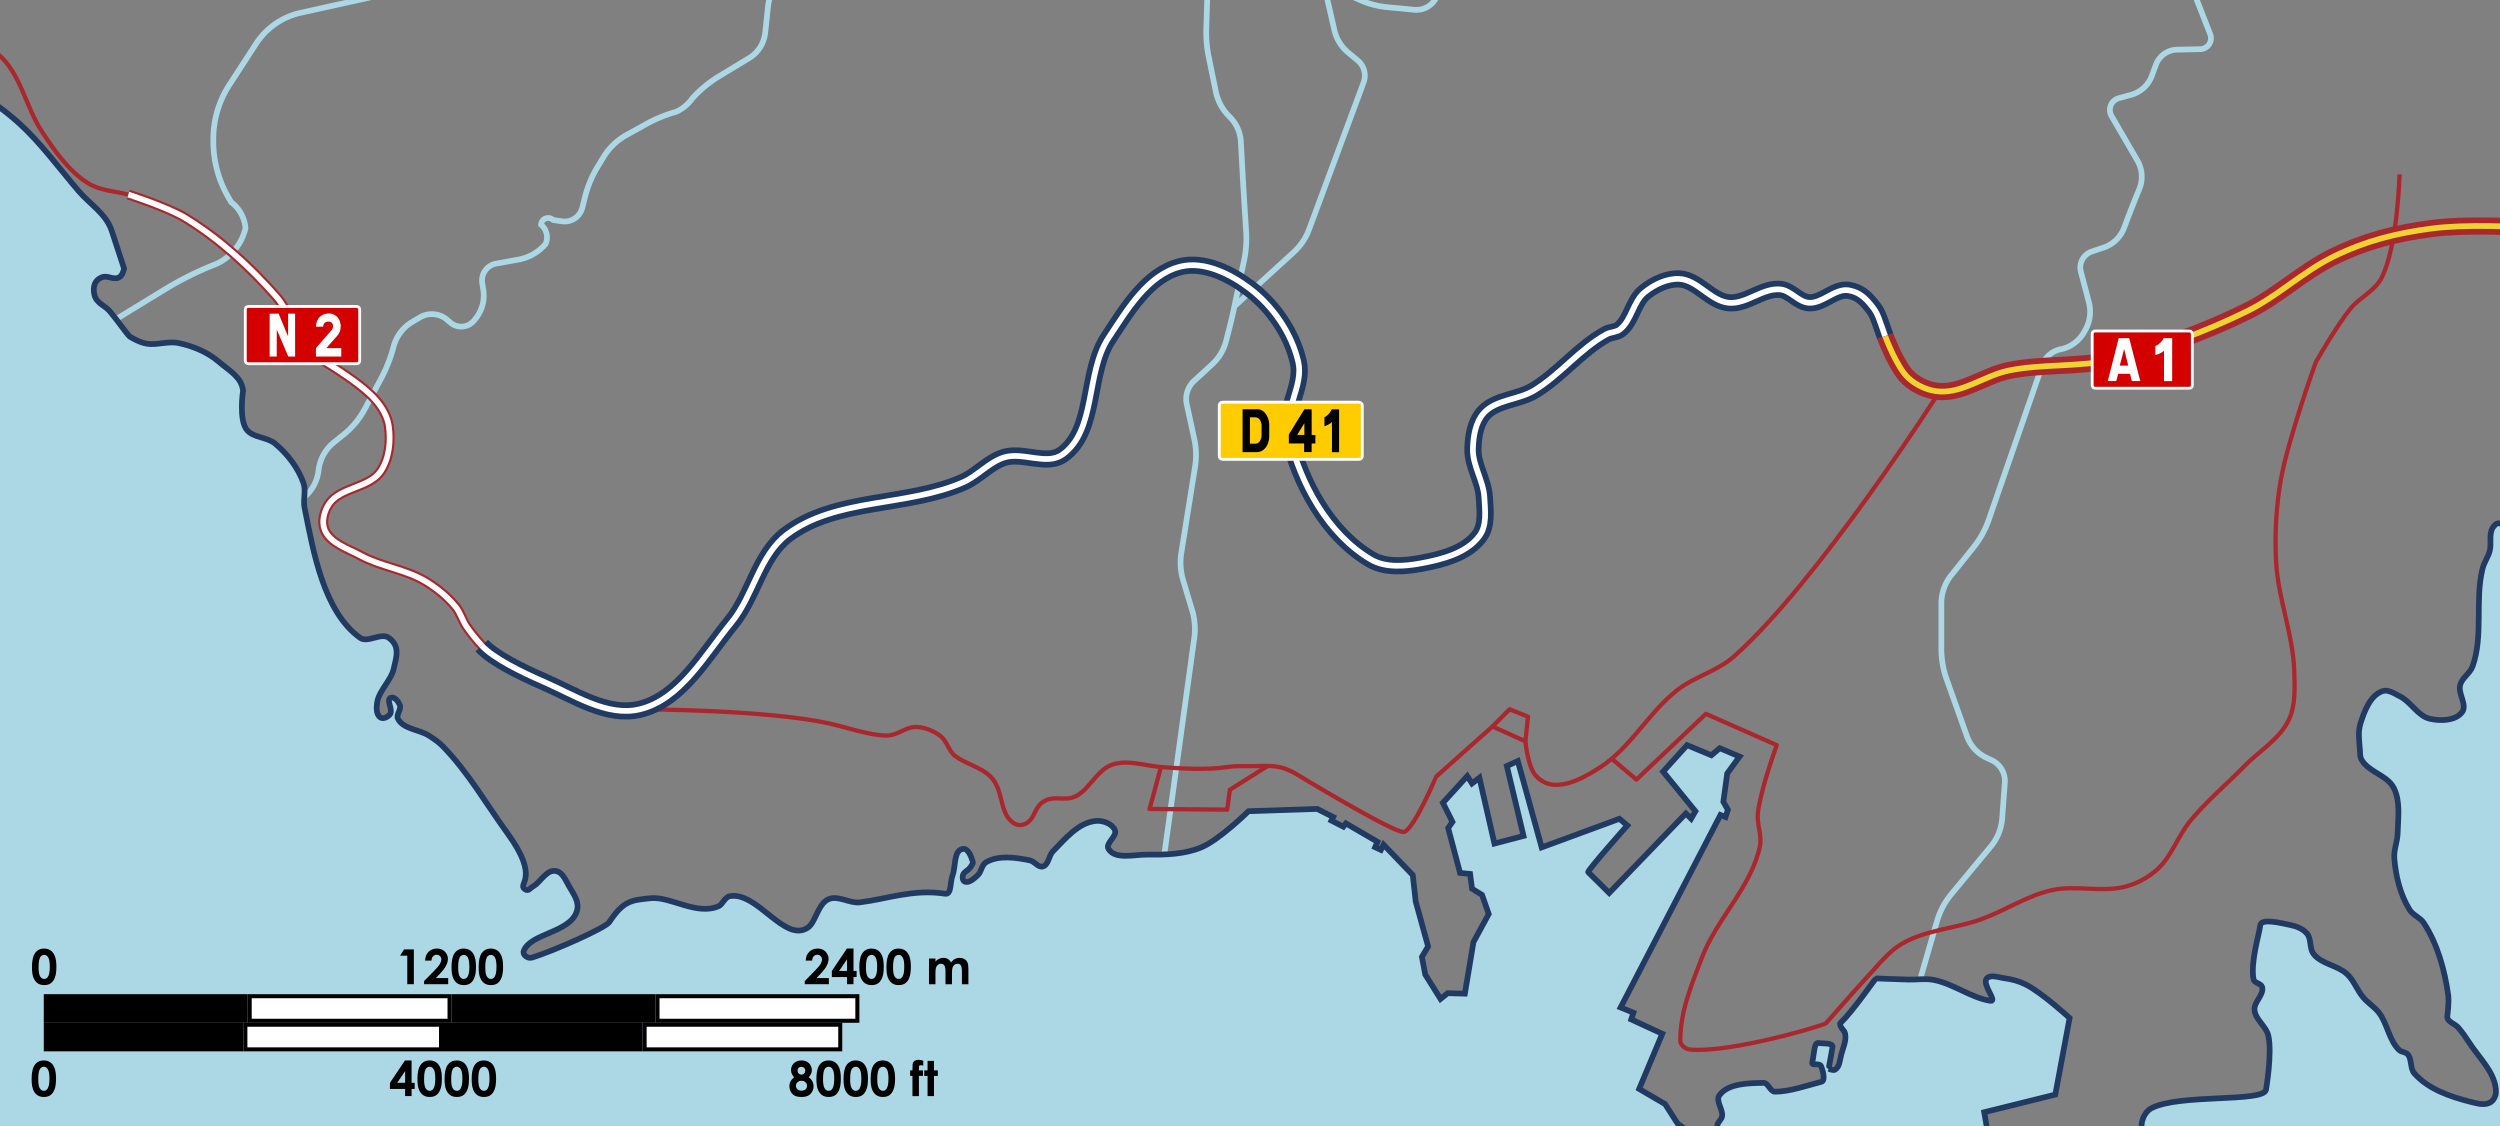 <?xml version="1.0" encoding="UTF-8"?>
<!-- Created with Inkscape (http://www.inkscape.org/) -->
<svg width="437.11mm" height="196.94mm" version="1.1" viewBox="0 0 437.11 196.94" xml:space="preserve" xmlns="http://www.w3.org/2000/svg"><rect x="0" y="0" width="437.11" height="196.94" fill="#808080" stroke="none"/><g transform="translate(141.24 -66.852)"><g fill="none" stroke="#acd7e5"><path d="m-125.65 125.53 13.194-8.058a57.114 57.114 153.73 0 1 9.178-4.531 9.27 9.27 128.79 0 0 4.962-6.173 6.413 6.413 61.241 0 0-2.511-4.576l-0.564-0.988a19.348 19.348 75.128 0 1-2.549-9.599v-0.46a17.35 17.35 106.5 0 1 2.798-9.448l4.668-7.19a12.558 12.558 145.25 0 1 7.814-5.422l16.04-3.557a4.57 4.57 119.15 0 0 3.327-5.965l-1.222-3.509a7.048 7.048 106.9 0 1 2.413-7.945l9.982-7.525" stroke-linejoin="round"/><g><path d="m-93.919 158.28 5.633-4.31a7.08 7.08 120.17 0 0 2.713-4.666l0.053-0.386a7.342 7.342 119.45 0 1 2.667-4.724l1.722-1.388a14.376 14.376 129.66 0 0 3.651-4.405l2.856-5.331a25.465 25.465 111.64 0 0 2.139-5.391l0.069-0.257a7.146 7.146 127.32 0 1 3.276-4.298l1.329-0.782a4.1 4.1 4.98 0 1 4.738 0.413l0.607 0.517a2.881 2.881 175.05 0 0 4.086-0.354l0.231-0.278a6.454 6.454 105.35 0 0 1.408-5.129l-0.183-1.156a2.986 2.986 125.35 0 1 2.416-3.405l3.929-0.714a8.115 8.115 149.92 0 0 4.753-2.753 2.927 2.927 76.422 0 0-0.809-3.35 1.237 1.237 158.54 0 1 2.093-0.823l1.527 0.235a3.202 3.202 146.39 0 0 3.593-2.388l0.455-1.82a19.341 19.341 112.62 0 1 2.22-5.328l0.998-1.648a10.991 10.991 136.07 0 1 4.064-3.914l3.316-1.842a25.029 25.029 157.6 0 1 5.361-2.21 6.888 6.888 140.16 0 0 2.835-2.366l0.217-0.231a21.236 21.236 140.98 0 1 4.493-3.641l5.203-3.15a5.901 5.901 122.49 0 0 2.811-4.414l0.495-4.58a10.881 10.881 111.19 0 1 2.038-5.257l3.194-4.363a6.004 6.004 152.13 0 1 4.641-2.454 4.109 4.109 141.94 0 0 3.611-2.827l0.601-1.632a32.465 32.465 115.36 0 1 2.49-5.254l2.541-4.314"/><path d="m237.04 41.654 2.046 7.141a3.823 3.823 38.175 0 0 3.52 2.767l3.649 0.149a3.662 3.662 39.355 0 1 3.41 2.796l0.196 0.807a2.23 2.23 127.45 0 1-2.11 2.754l-1.776 0.046a4.509 4.509 147.05 0 0-3.952 2.562 5.507 5.507 88.175 0 0 0.14 4.383l3.039 7.766a1.925 1.925 123.75 0 1-1.755 2.626l-4.02 0.079a4.044 4.044 144.55 0 0-3.716 2.645l-0.71 1.927a5.373 5.373 137.42 0 1-3.617 3.323l-2.159 0.594a2.128 2.128 112.25 0 0-1.276 3.12l4.524 7.794a5.617 5.617 86.048 0 1 0.342 4.944l-0.343 0.839a189.12 189.12 111.39 0 0-2.014 5.142l-0.306 0.816a5.806 5.806 135.99 0 1-3.587 3.465l-2.061 0.693a2.951 2.951 118.33 0 0-1.914 3.55l1.398 5.304a6.538 6.538 98.129 0 1-0.719 5.036l-0.225 0.374a6.092 6.092 145.41 0 1-4.141 2.856 4.312 4.312 136.25 0 0-3.147 3.013l-9.272 26.763a16.096 16.096 118.84 0 1-2.626 4.768l-3.943 4.943a7.89 7.89 109.29 0 0-1.722 4.92v7.908a15.961 15.961 80.184 0 0 0.928 5.362l3.547 9.943a6.64 6.64 47.787 0 0 3.426 3.777l0.906 0.426a4.014 4.014 59.733 0 1 2.293 3.93l-0.465 6.244a8.659 8.659 111.95 0 1-1.967 4.88l-6.906 8.337a13.293 13.293 117.9 0 0-2.53 4.779l-4.677 16.133"/><path d="m60.617 40.785 2.918 13.015a8.674 8.674 61.406 0 0 2.282 4.187l2.414 2.452a5.798 5.798 68.607 0 1 1.663 4.246l-0.222 7.204a21.182 21.182 85.085 0 0 0.422 4.908l1.248 6.086a8.453 8.453 62.058 0 0 2.23 4.204l0.278 0.285a6.603 6.603 66.293 0 1 1.867 4.251l0.291 5.338a625.62 625.62 86.651 0 0 0.29 4.951l0.345 5.527a18.288 18.288 94.146 0 1-0.355 4.902l-1.693 8.056a101.87 101.87 103.26 0 1-1.137 4.826l-0.335 1.282a8.423 8.423 121.06 0 1-2.455 4.075l-3.11 2.853a4.32 4.32 107.61 0 0-1.301 4.1l1.316 6.066a13.179 13.179 88.413 0 1 0.135 4.872l-2.399 15.027a10.862 10.862 86.21 0 0 0.32 4.825l1.572 5.258a11.407 11.407 85.615 0 1 0.371 4.832l-8.193 59.189"/><path d="m74.597 120.4 10.375-9.471a10.12 10.12 123.99 0 0 2.665-3.953l9.538-25.696a3.458 3.458 75.016 0 0-1.034-3.865l-1.648-1.367a7.226 7.226 58.416 0 1-2.433-3.957l-1.292-5.669a1.226 1.226 140.6 0 1 1.695-1.392l4.12 1.838a15.004 15.004 14.761 0 0 4.681 1.233l4.775 0.458a3.865 3.865 153.08 0 0 3.692-1.875l2.128-3.587a4.887 4.887 94.029 0 0 0.308-4.373l-0.098-0.235a11.591 11.591 79.327 0 1-0.889-4.716l0.023-1.049a95.371 95.371 92.746 0 1 0.235-4.898l1.01-13.694"/></g></g><path d="m-197.21 40.396s19.069 7.805 24.526 15.87c0.549 0.812 0.05 2.051 0.565 2.885 0.305 0.495 0.802 1.004 1.38 1.066 0.967 0.104 1.676-1.42 2.635-1.254 1.515 0.261 2.956 1.755 3.262 3.262 0.309 1.526-1.63 2.776-1.756 4.328-0.131 1.603-0.077 3.574 1.066 4.705 0.775 0.767 2.288 0.089 3.199 0.69 1.84 1.214 2.089 4.037 3.826 5.394 2.99 2.335 7.25 2.361 10.601 4.14 3.545 1.882 6.925 4.155 9.911 6.837 3.799 3.413 7.093 7.951 10.446 11.871 2.118 2.477 4.861 4.006 5.863 7.072l2.133 6.524s-0.187 1.26-0.922 1.595c-1.011 0.46-1.902-0.437-2.945-0.053-1.265 0.466-1.62 1.694-1.329 3.011 0.343 1.552 1.824 1.905 2.68 2.908 1.229 1.44 3.16 4.201 3.52 4.457 0 0 1.536 0.989 2.952 1.241 1.708 0.304 3.759-0.495 5.579-0.112 2.527 0.531 5.065 1.581 7.025 3.262 1.831 1.57 4.009 2.678 4.25 5.078 0 0-0.794 5.12 0.693 6.882 1.147 1.36 3.518 1.195 4.909 2.363 2.175 1.826 4.042 4.235 4.968 6.919 0.463 1.343-0.101 2.865 0.177 4.258 1.543 7.725 3.316 18.146 9.695 22.767 1.342 0.972 3.682-0.968 5.027 4.5e-4 2.05 1.476 1.345 3.366 0.833 5.563-0.395 1.694-2.399 3.682-2.78 5.379-0.224 0.996-0.345 2.494 0.532 3.016 0.482 0.287 1.232-0.106 1.597-0.532 0.701-0.82-0.809-2.693 0.237-2.958 0.654-0.165 1.304 0.717 1.537 1.361 0.264 0.732-0.699 1.609-0.355 2.306 0.925 1.875 3.749 1.873 5.5 3.016 0.812 0.53 1.626 1.083 2.307 1.774 4.447 4.519 7.625 10.131 11.355 15.258 5.811 7.988 1.674 8.805 3.016 9.758 0.691 0.49 0.822-0.128 1.566-0.532 0.955-0.52 2.075-2.525 3.391-2.64 1.502-0.132 2.035 1.351 2.788 2.661 0.913 1.59 1.882 2.796 1.335 4.457-1.216 3.693-8.132 3.799-9.257 6.877-0.254 0.696 0.732 1.377 1.44 1.159 3.789-1.165 12.851-5.199 13.505-6.189 2.499-3.782 3.847-3.847 7.232-4.196 3.509-0.361 8.088 3.122 11.982 1.357 0.539-0.244 1.029-1.56 1.857-1.711 4.829-0.883 9.593 8.248 13.661 5.5 1.372-0.927 1.733-4.129 3.598-4.968 1.679-0.755 3.669 0.766 5.497 0.546 4.764-0.575 9.319-2.38 14.929-1.505 1.113 0.173 0.842-2.088 1.254-3.136 0.615-1.565 0.159-4.439 1.819-4.705 0.88-0.141 1.425 1.22 1.694 2.07 0.17 0.54-0.092 0.695-0.397 1.172-0.322 0.505-1.152 0.78-1.297 1.4-0.085 0.361-0.024 0.915 0.314 1.066 0.759 0.341 1.631-0.519 2.258-1.066 0.694-0.607 0.704-1.864 1.506-2.321 2.218-1.264 5.151-0.821 7.653-0.314 0.816 0.165 1.456 1.289 2.258 1.066 1.017-0.282 1.019-1.879 1.756-2.635 2.159-2.213 4.507-5.102 7.59-5.332 1.212-0.09 2.803 0.505 3.262 1.631 0.434 1.065-1.724 2.277-1.129 3.262 1.16 1.918 4.408 0.982 6.649 1.004 3.206 0.031 6.572-0.028 9.536-1.251 3.217-1.329 8.294-6.343 8.294-6.343l12.02-0.399 2.794 1.419-0.31 0.621 2.085 1.065 0.444-0.577 5.526 3.222-0.413 0.944 1.003 0.472 0.472-0.914 5.103 5.309 0.514 4.639 2.169 7.842-1.085 1.835 0.584 3.087 2.67 4.255 1.251-1.001 3.003 0.083 1.502-9.01 2.67-4.922-1.168-3.337-1.752-1.085-0.334-2.586-1.752-0.167-2.086-7.842 0.751-1.085-1.669-3.337 4.255-4.672 0.834 1.293 1.293-1.001 2.628 11.512 5.089-1.335-2.92-12.221 1.919-0.876 4.171 15.1 13.598-5.005 1.377 1.168s-7.091 7.967-6.841 8.175c0.25 0.209 3.671 3.629 3.671 3.629l13.41-13.903 0.914 0.914 0.75-1.299-5.646-6.929 4.188-4.631 4.247 1.77 1.475-1.239 3.451 1.475-2.153 2.949-0.678 4.955 0.796 1.386-0.413 1.268-0.885-0.354-17.461 33.653 2.242 0.914-0.383 1.18 5.427 2.507-4.041 9.645 4.542 2.655 2.153 3.362s3.909 3.219 6.223 3.097c0.307-0.016 0.631-0.226 0.779-0.496 0.381-0.695-0.2-1.611 0-2.377 0.136-0.524 0.688-0.887 0.793-1.418 0.24-1.224-1.184-2.698-0.459-3.712 1.513-2.117 5.263-2.125 7.717-2.169 0.843-0.015 1.159 1.544 2.002 1.543 2.614-9.7e-4 5.732-1.136 8.113-1.731 0.772-0.193 0.222-2.122-0.063-2.753-0.267-0.593-1.655-0.027-1.543-0.563 0.391-1.883 0.317-3.615 1.126-3.462 0.629 0.119 2.528-0.097 2.419 0.709-0.125 0.927-0.708 3.786-0.647 3.796 0 0 0.751 0.342 1.064 0.167 0.854-0.478 0.87-1.767 1.126-2.711 0.349-1.287 1.071-2.739 0.542-3.963 0 0-1.078-1.161-0.667-1.543 2.181-2.029 6.042-7.765 6.215-7.758 0 0 3.781 0.165 5.673 0.209 1.432 0.033 2.887-0.215 4.296 0.042 3.496 0.638 6.625 3.158 10.011 3.671 1.297 0.196-1.499-2.864-0.667-3.879 0.644-0.785 2.038-0.214 3.045-0.083 1.322 0.172 2.648 0.523 3.837 1.126 2.857 1.449 7.633 5.84 7.633 5.84l-2.503 13.389-12.43 3.087 4.321 24.818 27.421-5.673c0.282-0.125-3.06-11.201-4.171-16.017-0.314-1.359 0.431-3.195 1.668-3.837 4.87-2.529 19.387-1.013 20.021-3.17 0 0 1.123-6.417 0.417-9.51-0.379-1.662-2.274-2.807-2.419-4.505-0.12-1.402 1.698-2.645 1.335-4.004-0.173-0.647-1.373-0.677-1.502-1.335-0.578-2.963 1.016-7.998 1.168-9.427 0.139-1.31 3.538-0.429 5.256-0.083 1.073 0.216 2.21 0.668 2.92 1.502 0.815 0.958 0.385 2.603 1.168 3.587 1.414 1.776 4.182 1.953 5.84 3.504 1.211 1.133 1.763 2.823 2.836 4.088 0.827 0.975 1.982 1.65 2.753 2.67 1.486 1.965 1.736 4.792 3.504 6.507 0.402 0.39 1.132 0.331 1.502 0.751 0.779 0.884 0.391 2.451 1.168 3.337 2.444 2.786 6.333 4.103 9.927 5.005 1.079 0.271 2.373 0.639 3.337 0.083 0.604-0.348 1-1.138 1.001-1.835 3e-3 -3.322-2.976-5.954-4.755-8.759-0.554-0.874-1.162-1.718-1.835-2.503-0.589-0.686-1.959-1.015-1.919-1.919 0 0 0.342-2.514 0.167-3.754-0.621-4.388-1.853-8.872-4.255-12.597-0.618-0.959-1.902-1.365-2.503-2.336-1.648-2.664-2.428-5.887-2.67-9.01-0.112-1.455 0.548-2.879 0.584-4.338 0.066-2.65 0.524-5.557-0.667-7.925-1.133-2.253-4.459-2.795-5.673-5.005-0.257-0.469-0.213-1.051-0.25-1.585-0.108-1.554-0.386-3.187 0.083-4.672 0.688-2.177 1.688-4.904 3.837-5.673 1.011-0.362 2.127 0.436 3.087 0.918 1.954 0.98 3.121 3.449 5.256 3.921 1.859 0.411 4.441 0.35 5.589-1.168 0.958-1.267-0.741-3.219-0.334-4.755 0.334-1.26 1.728-2.027 2.169-3.253 1.938-5.393 0.37-11.54 1.752-17.102 0.268-1.077 0.972-2.012 1.251-3.087 0.339-1.302-0.168-2.837 0.501-4.004 0.227-0.396 0.629-0.846 1.085-0.834 1.025 0.027 1.33 1.803 2.336 2.002 2.01 0.398 3.874-2.499 5.84-1.919 0.891 0.263 1.084 1.523 1.752 2.169 1.093 1.058 3.248 1.282 3.642 2.751 0.785 2.928-2.96 5.401-3.539 8.376-0.504 2.587-1.273 5.667 0.118 7.904 0.956 1.538 3.027 2.406 4.837 2.478 1.842 0.073 5.107-2.124 5.107-2.124l45.979-1.116 10.678 146.82-615.33-5.339-2.67-266.95z" fill="#acd7e5" stroke="#213a62"/><g fill="none"><g><path d="m-118.77 100.9c-2.172-0.64-4.816-0.602-7.118-2.044-3.358-2.104-5.88-5.736-8.05-9.051-2.826-4.319-3.691-10.141-7.633-13.473-4.315-3.647-11.166-2.748-15.932-5.781-2.111-1.344-4.597-2.91-5.309-5.309-0.595-2.004 0.808-4.103 1.298-6.135 1.022-4.238 3.421-12.624 3.421-12.624" stroke="#aa272d" stroke-width=".75"/><path d="m-118.8 100.87s6.95 2.233 10.028 4.129c5.934 3.655 11.206 8.452 15.809 13.685 2.773 3.153 3.57 8.023 6.961 10.5 0 0 7.702 4.359 10.5 7.668 1.079 1.276 2.003 2.829 2.242 4.483 0.382 2.649 0.075 5.681-1.416 7.904-1.999 2.981-7.116 2.779-9.084 5.781-0.83 1.265-1.292 3.087-0.708 4.483 0.989 2.366 4.002 3.255 6.253 4.483 3.564 1.945 7.841 2.399 11.326 4.483 1.988 1.189 3.84 2.692 5.309 4.483 0.826 1.007 1.173 2.332 1.888 3.421 0.689 1.05 1.825 2.419 2.769 3.442" stroke="#aa272d" stroke-width="1.75"/><path d="m-118.8 100.87s6.95 2.233 10.028 4.129c5.934 3.655 11.206 8.452 15.809 13.685 2.773 3.153 3.57 8.023 6.961 10.5 0 0 7.702 4.359 10.5 7.668 1.079 1.276 2.003 2.829 2.242 4.483 0.382 2.649 0.075 5.681-1.416 7.904-1.999 2.981-7.116 2.779-9.084 5.781-0.83 1.265-1.292 3.087-0.708 4.483 0.989 2.366 4.002 3.255 6.253 4.483 3.564 1.945 7.841 2.399 11.326 4.483 1.988 1.189 3.84 2.692 5.309 4.483 0.826 1.007 1.173 2.332 1.888 3.421 0.689 1.05 1.825 2.419 2.769 3.442" stroke="#fff"/></g><path d="m-29.365 190.87s21.968 0.021 33.119 2.473c2.954 0.649 6.903 2.066 9.927 2.115 2.041 0.033 3.492-1.584 5.339-1.502 1.486 0.066 2.986 0.686 4.171 1.585 1.156 0.877 1.425 2.633 2.586 3.504 1.872 1.404 4.519 1.932 6.173 3.587 2.283 2.283 1.494 6.072 3.754 7.925 0.709 0.582 1.506 0.726 2.336 0.334 1.642-0.776 1.563-2.849 3.087-3.837 1.96-1.272 3.774-5e-3 5.756-1.001 2.337-1.174 3.695-4.591 6.34-5.506 2.687-0.929 5.684 0.199 8.518 0.417 3.454 0.266 8.165 0.538 11.587-1e-5 1.832-0.288 3.486-0.095 5.339-0.167 3.093-0.121 4.29 0.059 6.507 1.251 0 0 17.555 10.67 19.075 10.261 1.744-0.469 5.61-9.669 5.619-9.677l9.844-8.759 5.756 2.586s0.408 4.255 1.669 5.84c0.752 0.945 1.966 1.66 3.17 1.752 2.904 0.221 5.746-1.449 8.199-3.018 5.388-3.446 8.512-9.649 13.567-13.567 2.996-2.322 6.947-3.276 9.792-5.781 14.69-12.933 36.014-46.374 36.014-46.374" stroke="#aa272d" stroke-linejoin="round" stroke-width=".75"/><path d="m-57.011 179.73c1.986 2.168 6.817 4.574 10.795 6.298 5.362 2.324 11.174 6.225 16.851 4.838 7.146-1.745 11.35-9.497 16.017-15.183 3.838-4.675 4.857-11.696 9.677-15.35 8.554-6.484 21.05-4.835 30.866-9.177 2.556-1.13 4.502-3.522 7.174-4.338 3.248-0.992 7.418 1.48 10.178-0.501 5.923-4.252 3.992-14.27 8.009-20.355 3.271-4.956 6.905-11.132 12.68-12.513 4.088-0.978 8.66 1.302 12.013 3.837 4.097 3.098 7.353 7.843 8.509 12.847 0.96 4.154-2.62 8.525-1.669 12.68 1.945 8.495 6.841 17.431 14.349 21.857 2.547 1.501 5.937 1.209 8.843 0.667 3.693-0.688 7.978-1.794 10.178-4.838 1.313-1.817 0.954-4.435 0.834-6.674-0.155-2.91-2.087-5.596-2.002-8.509 0.062-2.146 0.424-4.556 1.835-6.173 2.127-2.438 6.072-2.333 8.843-4.004 4.582-2.763 7.988-7.271 12.68-9.844 0.725-0.398 1.684-0.325 2.336-0.834 2.055-1.604 2.306-4.874 4.338-6.507 1.675-1.345 3.86-2.419 6.006-2.336 3.207 0.124 5.482 3.86 8.676 4.171 3.088 0.301 5.92-2.619 9.01-2.336 1.833 0.168 3.168 2.21 5.005 2.336 2.439 0.167 4.598-2.587 7.008-2.169 1.918 0.333 2.982 1.425 4.177 2.962 0.933 1.2 1.114 2.13 2.168 5.067" stroke="#213a62" stroke-width="3"/><path d="m-57.011 179.73c1.986 2.168 6.817 4.574 10.795 6.298 5.362 2.324 11.174 6.225 16.851 4.838 7.146-1.745 11.35-9.497 16.017-15.183 3.838-4.675 4.857-11.696 9.677-15.35 8.554-6.484 21.05-4.835 30.866-9.177 2.556-1.13 4.502-3.522 7.174-4.338 3.248-0.992 7.418 1.48 10.178-0.501 5.923-4.252 3.992-14.27 8.009-20.355 3.271-4.956 6.905-11.132 12.68-12.513 4.088-0.978 8.66 1.302 12.013 3.837 4.097 3.098 7.353 7.843 8.509 12.847 0.96 4.154-2.62 8.525-1.669 12.68 1.945 8.495 6.841 17.431 14.349 21.857 2.547 1.501 5.937 1.209 8.843 0.667 3.693-0.688 7.978-1.794 10.178-4.838 1.313-1.817 0.954-4.435 0.834-6.674-0.155-2.91-2.087-5.596-2.002-8.509 0.062-2.146 0.424-4.556 1.835-6.173 2.127-2.438 6.072-2.333 8.843-4.004 4.582-2.763 7.988-7.271 12.68-9.844 0.725-0.398 1.684-0.325 2.336-0.834 2.055-1.604 2.306-4.874 4.338-6.507 1.675-1.345 3.86-2.419 6.006-2.336 3.207 0.124 5.482 3.86 8.676 4.171 3.088 0.301 5.92-2.619 9.01-2.336 1.833 0.168 3.168 2.21 5.005 2.336 2.439 0.167 4.598-2.587 7.008-2.169 1.918 0.333 2.982 1.425 4.177 2.962 0.933 1.2 1.114 2.13 2.168 5.067" stroke="#fff"/><path d="m278.31 97.331s-0.329 12.724-3.185 18.169c-1.18 2.249-3.822 3.379-5.427 5.347-2.33 2.858-6.017 9.282-6.017 9.282s-4.897 13.574-6.135 20.646c-0.822 4.695-1.077 9.515-0.826 14.275 0.344 6.527 3.023 12.814 3.185 19.348 0.069 2.776 0.237 5.764-0.944 8.278-1.618 3.445-5.25 5.512-7.904 8.239-3.084 3.168-6.511 6.024-9.32 9.438-2.176 2.645-3.252 6.184-5.781 8.494-1.495 1.365-3.364 2.389-5.309 2.949-4.239 1.22-8.912-0.267-13.213 0.708-4.316 0.978-8.105 3.575-12.27 5.073-4.53 1.629-9.636 1.836-13.803 4.247-2.155 1.246-3.743 3.221-5.461 5.093-2.647 2.884-7.87 8.829-7.87 8.829-0.503 0.45-16.924 5.304-23.831 4.601-0.747-0.076-1.651-0.782-1.652-1.534-6e-3 -5.216 2.01-9.856 3.775-14.511 2.595-6.842 8.623-12.309 10.146-19.466 0.402-1.888-0.556-3.861-0.354-5.781 0.431-4.099 3.303-11.916 3.303-11.916l-12.388-5.474-12.152 11.491-4.32-3.643" stroke="#aa272d" stroke-linejoin="round" stroke-width=".75"/><path d="m188.37 125.63s2.01 5.463 4.088 7.341c1.46 1.319 3.458 2.225 5.423 2.336 4.215 0.238 7.983-2.834 12.121-3.671 5.994-1.211 12.284-0.552 18.245-1.919 8.068-1.851 15.922-4.791 23.358-8.426 5.377-2.628 9.805-6.958 15.183-9.585 5.683-2.777 10.874-4.069 17.145-4.899 11.341-1.5 34.911 1.303 34.911 1.303" stroke="#aa272d" stroke-width="3"/><path d="m188.37 125.63s2.01 5.463 4.088 7.341c1.46 1.319 3.458 2.225 5.423 2.336 4.215 0.238 7.983-2.834 12.121-3.671 5.994-1.211 12.284-0.552 18.245-1.919 8.068-1.851 15.922-4.791 23.358-8.426 5.377-2.628 9.805-6.958 15.183-9.585 5.683-2.777 10.874-4.069 17.145-4.899 11.341-1.5 34.911 1.303 34.911 1.303" stroke="#efd331"/><path d="m119.71 193.87 3.003-3.003 3.212 1.293-0.459 4.296" stroke="#aa272d" stroke-linejoin="round" stroke-width=".75"/><path d="m61.742 200.97-1.986 7.324 13.567 0.118 0.472-3.48 6.61-4.158" stroke="#aa272d" stroke-linejoin="round" stroke-width=".75"/></g></g><g transform="translate(2.193 .248)"><g transform="matrix(.378 0 0 .378 356.79 31.77)"><rect x="18.06" y="68.4" width="46.31" height="26.46" rx="1.323" ry="1.323" fill="#d40000" fill-rule="evenodd" stroke="#fff" stroke-dashoffset="34.899" stroke-width="1.323" style="paint-order:stroke fill markers"/><g fill="#fff" stroke-width=".694" aria-label="A1"><path d="m35.17 71.71 5.12 19.85h-3.89l-0.85-3.37h-5.49l-0.86 3.37h-3.93l5.06-19.85zm-4.36 12.7h3.91l-1.89-7.75z"/><path d="m55.05 71.7v19.9h-3.78v-14.05h-0.1q0 0.18-0.98 0.77l-1.18 0.63-1.05 0.4q-0.64 0.14-0.7 0.21v-4.2l0.84-0.39q2.1-1.35 3.03-3.27z"/></g></g><g transform="matrix(.1 0 0 .1 42.123 -41.753)"><rect x="-14.286" y="950.93" width="200" height="100" rx="5" ry="5" fill="#d40000" stroke="#fff" stroke-width="5"/><g transform="matrix(.939 0 0 1.065 -270 385.71)" fill="#fff"><path d="m334.4 542.51 17.63 37.463v-37.463h13.031l0.048 70.327h-12.791l-21.414-44.314-0.048 44.362h-13.174v-70.375z"/><path d="m432.37 542.51c3.162 0.511 6.659 2.124 10.492 4.839 1.15 0.926 2.411 2.379 3.785 4.359l1.677 3.066 0.623 1.485-0.144 0.144c0.798 2.172 1.198 4.248 1.198 6.228-0.192 3.833-0.543 6.308-1.054 7.426-0.862 2.3-1.629 3.944-2.3 4.934l-1.102 1.581-2.443 2.683-19.977 19.881h27.93v13.701h-47.188l0.048-13.845 29.463-29.75c0.926-1.118 1.581-2.14 1.964-3.066 0.99-3.226 0.527-5.94-1.389-8.144-1.757-1.693-4.232-2.539-7.426-2.539l-2.826 0.383-1.294 0.623-0.814 0.048-1.772 1.389-1.006 1.198c-0.639 1.15-1.07 2.044-1.294 2.683l-0.287 1.677c-0.128 0.351-0.208 0.479-0.24 0.383l-12.935 0.048-0.096-0.335 0.096-2.347 0.192-0.287c0.128-2.012 0.782-4.264 1.964-6.755l2.204-3.689 1.772-1.964 0.287-0.096c3.385-3.034 7.154-4.918 11.306-5.653 2.427-0.415 4.631-0.623 6.611-0.623 1.469 7e-5 2.795 0.112 3.976 0.335z"/></g></g><g transform="matrix(.1 0 0 .1 -160.8 17.835)"><rect x="3717.9" y="522.36" width="250" height="100" rx="6.25" ry="5" fill="#fc0" stroke="#fff" stroke-width="5"/><g transform="matrix(.939 0 0 1.065 6.613 0)"><path d="m4025.2 502.08c4.599 0.543 8.503 2.379 11.713 5.509 3.21 3.13 5.533 6.835 6.97 11.114 0.671 1.884 1.166 4.36 1.485 7.426v21.558c-0.479 7.282-2.771 13.158-6.875 17.63-4.104 4.471-9.094 6.851-14.971 7.138h-27.786l0.048-70.375zm-15.713 56.53h11.21c2.268-0.351 4.2-1.19 5.797-2.515 1.597-1.325 2.954-3.649 4.072-6.97 0.607-2.044 0.782-9.486 0.527-22.324-1.501-6.643-4.966-10.46-10.396-11.45h-11.21z"/><path d="m4124.4 502.17v42.206h6.946v13.893h-6.994v14.085h-13.989v-14.132h-28.456v-14.707l28.888-41.343zm-26.971 42.11h13.414v-19.402z"/><path d="m4175.5 502.17v70.375h-13.366l0.048-49.679h-0.192c-0.096 0.415-1.246 1.325-3.449 2.731l-4.168 2.204-3.737 1.437c-1.501 0.319-2.316 0.559-2.443 0.719v-14.851l2.97-1.389c4.95-3.162 8.511-7.01 10.683-11.545z"/></g></g></g><g transform="translate(72.266 -35.269)"><g stroke="#000" stroke-linecap="square" stroke-miterlimit="6.4"><g stroke-width=".705"><rect transform="translate(139.05 -67.1)" x="-203.31" y="276.55" width="34.945" height="4.295" rx="0" ry="0" style="paint-order:stroke fill markers"/><rect transform="translate(139.05 -67.1)" x="-167.66" y="276.55" width="34.945" height="4.295" rx="0" ry="0" fill="#fff" style="paint-order:stroke fill markers"/><rect transform="translate(139.05 -67.1)" x="-132.01" y="276.55" width="34.945" height="4.295" rx="0" ry="0" style="paint-order:stroke fill markers"/><rect transform="translate(139.05 -67.1)" x="-96.357" y="276.55" width="34.945" height="4.295" rx="0" ry="0" fill="#fff" style="paint-order:stroke fill markers"/></g><g stroke-width=".698"><rect transform="translate(139.05 -67.1)" x="-203.31" y="281.54" width="34.203" height="4.302" rx="0" ry="0" style="paint-order:stroke fill markers"/><rect transform="translate(139.05 -67.1)" x="-168.41" y="281.54" width="34.203" height="4.302" rx="0" ry="0" fill="#fff" style="paint-order:stroke fill markers"/><rect transform="translate(139.05 -67.1)" x="-133.51" y="281.54" width="34.203" height="4.302" rx="0" ry="0" style="paint-order:stroke fill markers"/><rect transform="translate(139.05 -67.1)" x="-98.606" y="281.54" width="34.203" height="4.302" rx="0" ry="0" fill="#fff" style="paint-order:stroke fill markers"/></g></g><g stroke-width=".265"><g transform="translate(139.05 -67.1)" aria-label="0"><path d="m-203.61 268.22q0.666 0 1.145 0.327 0.484 0.327 0.744 1 0.265 0.67 0.265 1.869 0 1.211-0.269 1.885-0.265 0.674-0.715 0.992-0.451 0.314-1.137 0.314-0.686 0-1.153-0.318-0.467-0.318-0.732-0.967-0.265-0.649-0.265-1.848 0-1.674 0.517-2.427 0.575-0.827 1.6-0.827zm0.029 1.1q-0.294 0-0.521 0.19-0.227 0.186-0.347 0.645t-0.12 1.344q0 1.153 0.273 1.596 0.277 0.438 0.715 0.438 0.422 0 0.67-0.418 0.302-0.504 0.302-1.687 0-1.199-0.273-1.654-0.269-0.455-0.699-0.455z"/><path d="m-203.67 287.78q0.666 0 1.145 0.327 0.484 0.327 0.744 1 0.265 0.67 0.265 1.869 0 1.211-0.269 1.885-0.265 0.674-0.715 0.992-0.451 0.314-1.137 0.314-0.686 0-1.153-0.318-0.467-0.318-0.732-0.967-0.265-0.649-0.265-1.848 0-1.674 0.517-2.427 0.575-0.827 1.6-0.827zm0.029 1.1q-0.294 0-0.521 0.19-0.227 0.186-0.347 0.645-0.12 0.459-0.12 1.344 0 1.153 0.273 1.596 0.277 0.438 0.715 0.438 0.422 0 0.67-0.418 0.302-0.504 0.302-1.687 0-1.199-0.273-1.654-0.269-0.455-0.699-0.455z"/></g><g transform="translate(139.05 -67.1)" aria-label="4000"><path d="m-140.51 287.78h1.158v3.915h0.542v1.071h-0.542v1.248h-1.133v-1.248h-2.654v-1.071zm0.025 3.915v-2.038l-1.389 2.038z"/><path d="m-136.21 287.78q0.666 0 1.145 0.327 0.484 0.327 0.744 1 0.265 0.67 0.265 1.869 0 1.211-0.269 1.885-0.265 0.674-0.715 0.992-0.451 0.314-1.137 0.314t-1.153-0.318q-0.467-0.318-0.732-0.967-0.265-0.649-0.265-1.848 0-1.674 0.517-2.427 0.575-0.827 1.6-0.827zm0.029 1.1q-0.294 0-0.521 0.19-0.227 0.186-0.347 0.645-0.12 0.459-0.12 1.344 0 1.153 0.273 1.596 0.277 0.438 0.715 0.438 0.422 0 0.67-0.418 0.302-0.504 0.302-1.687 0-1.199-0.273-1.654-0.269-0.455-0.699-0.455z"/><path d="m-131.47 287.78q0.666 0 1.145 0.327 0.484 0.327 0.744 1 0.265 0.67 0.265 1.869 0 1.211-0.269 1.885-0.265 0.674-0.715 0.992-0.451 0.314-1.137 0.314-0.686 0-1.153-0.318-0.467-0.318-0.732-0.967-0.265-0.649-0.265-1.848 0-1.674 0.517-2.427 0.575-0.827 1.6-0.827zm0.029 1.1q-0.294 0-0.521 0.19-0.227 0.186-0.347 0.645-0.12 0.459-0.12 1.344 0 1.153 0.273 1.596 0.277 0.438 0.715 0.438 0.422 0 0.67-0.418 0.302-0.504 0.302-1.687 0-1.199-0.273-1.654-0.269-0.455-0.699-0.455z"/><path d="m-126.73 287.78q0.666 0 1.145 0.327 0.484 0.327 0.744 1 0.265 0.67 0.265 1.869 0 1.211-0.269 1.885-0.265 0.674-0.715 0.992-0.451 0.314-1.137 0.314-0.686 0-1.153-0.318-0.467-0.318-0.732-0.967-0.265-0.649-0.265-1.848 0-1.674 0.517-2.427 0.575-0.827 1.6-0.827zm0.029 1.1q-0.294 0-0.521 0.19-0.227 0.186-0.347 0.645-0.12 0.459-0.12 1.344 0 1.153 0.273 1.596 0.277 0.438 0.715 0.438 0.422 0 0.67-0.418 0.302-0.504 0.302-1.687 0-1.199-0.273-1.654-0.269-0.455-0.699-0.455z"/></g><g transform="translate(139.05 -67.1)" aria-label="8000 ft"><path d="m-69.932 290.72q0.413 0.265 0.637 0.682 0.227 0.413 0.227 0.897 0 0.525-0.265 0.972-0.26 0.446-0.703 0.674-0.442 0.223-1.129 0.223-0.736 0-1.17-0.215-0.434-0.219-0.695-0.657-0.26-0.442-0.26-0.996 0-0.48 0.207-0.872 0.211-0.397 0.628-0.707-0.273-0.277-0.413-0.587-0.136-0.314-0.136-0.661 0-0.475 0.227-0.864 0.232-0.393 0.645-0.608 0.413-0.219 0.955-0.219 0.533 0 0.938 0.219 0.405 0.219 0.637 0.624 0.236 0.401 0.236 0.864 0 0.327-0.124 0.608-0.12 0.277-0.442 0.624zm-1.282-1.823q-0.285 0-0.471 0.19-0.182 0.186-0.182 0.48t0.194 0.492q0.194 0.198 0.48 0.198 0.294 0 0.48-0.194 0.19-0.194 0.19-0.504 0-0.294-0.19-0.475-0.19-0.186-0.5-0.186zm0.045 2.439q-0.418 0-0.703 0.256-0.285 0.252-0.285 0.604 0 0.368 0.269 0.624 0.269 0.252 0.707 0.252 0.442 0 0.703-0.236 0.265-0.24 0.265-0.616 0-0.376-0.273-0.628-0.273-0.256-0.682-0.256z"/><path d="m-66.455 287.78q0.666 0 1.145 0.327 0.484 0.327 0.744 1 0.265 0.67 0.265 1.869 0 1.211-0.269 1.885-0.265 0.674-0.715 0.992-0.451 0.314-1.137 0.314t-1.153-0.318q-0.467-0.318-0.732-0.967-0.265-0.649-0.265-1.848 0-1.674 0.517-2.427 0.575-0.827 1.6-0.827zm0.029 1.1q-0.294 0-0.521 0.19-0.227 0.186-0.347 0.645-0.12 0.459-0.12 1.344 0 1.153 0.273 1.596 0.277 0.438 0.715 0.438 0.422 0 0.67-0.418 0.302-0.504 0.302-1.687 0-1.199-0.273-1.654-0.269-0.455-0.699-0.455z"/><path d="m-61.713 287.78q0.666 0 1.145 0.327 0.484 0.327 0.744 1 0.265 0.67 0.265 1.869 0 1.211-0.269 1.885-0.265 0.674-0.715 0.992-0.451 0.314-1.137 0.314-0.686 0-1.153-0.318-0.467-0.318-0.732-0.967-0.265-0.649-0.265-1.848 0-1.674 0.517-2.427 0.575-0.827 1.6-0.827zm0.029 1.1q-0.294 0-0.521 0.19-0.227 0.186-0.347 0.645-0.12 0.459-0.12 1.344 0 1.153 0.273 1.596 0.277 0.438 0.715 0.438 0.422 0 0.67-0.418 0.302-0.504 0.302-1.687 0-1.199-0.273-1.654-0.269-0.455-0.699-0.455z"/><path d="m-56.972 287.78q0.666 0 1.145 0.327 0.484 0.327 0.744 1 0.265 0.67 0.265 1.869 0 1.211-0.269 1.885-0.265 0.674-0.715 0.992-0.451 0.314-1.137 0.314t-1.153-0.318q-0.467-0.318-0.732-0.967-0.265-0.649-0.265-1.848 0-1.674 0.517-2.427 0.575-0.827 1.6-0.827zm0.029 1.1q-0.294 0-0.521 0.19-0.227 0.186-0.347 0.645-0.12 0.459-0.12 1.344 0 1.153 0.273 1.596 0.277 0.438 0.715 0.438 0.422 0 0.67-0.418 0.302-0.504 0.302-1.687 0-1.199-0.273-1.654-0.269-0.455-0.699-0.455z"/><path d="m-52.18 289.52h0.401q0.004-0.885 0.029-1.046 0.045-0.372 0.31-0.587 0.269-0.219 0.757-0.219 0.351 0 0.794 0.161v0.86q-0.244-0.07-0.401-0.07-0.198 0-0.289 0.083-0.066 0.062-0.066 0.256l-0.004 0.562h0.715v0.959h-0.715v3.539h-1.129v-3.539h-0.401z"/><path d="m-49.137 287.86h1.125v1.658h0.67v0.972h-0.67v3.526h-1.125v-3.526h-0.579v-0.972h0.579z"/></g><g transform="translate(139.05 -67.1)" aria-label="1200"><path d="m-140.69 268.37h1.732v6.081h-1.149v-4.994h-1.253z"/><path d="m-135.87 270.33h-1.129q0.045-0.984 0.616-1.546 0.575-0.566 1.472-0.566 0.554 0 0.976 0.236 0.426 0.232 0.678 0.674 0.256 0.438 0.256 0.893 0 0.542-0.31 1.166-0.306 0.624-1.125 1.476l-0.682 0.719h2.166v1.071h-4.213v-0.554l1.881-1.918q0.682-0.69 0.905-1.108 0.227-0.422 0.227-0.761 0-0.351-0.236-0.579-0.232-0.232-0.599-0.232-0.372 0-0.62 0.277-0.248 0.277-0.265 0.752z"/><path d="m-130.25 268.22q0.666 0 1.145 0.327 0.484 0.327 0.744 1 0.265 0.67 0.265 1.869 0 1.211-0.269 1.885-0.265 0.674-0.715 0.992-0.451 0.314-1.137 0.314-0.686 0-1.153-0.318-0.467-0.318-0.732-0.967-0.265-0.649-0.265-1.848 0-1.674 0.517-2.427 0.575-0.827 1.6-0.827zm0.029 1.1q-0.294 0-0.521 0.19-0.227 0.186-0.347 0.645t-0.12 1.344q0 1.153 0.273 1.596 0.277 0.438 0.715 0.438 0.422 0 0.67-0.418 0.302-0.504 0.302-1.687 0-1.199-0.273-1.654-0.269-0.455-0.699-0.455z"/><path d="m-125.51 268.22q0.666 0 1.145 0.327 0.484 0.327 0.744 1 0.265 0.67 0.265 1.869 0 1.211-0.269 1.885-0.265 0.674-0.715 0.992-0.451 0.314-1.137 0.314-0.686 0-1.153-0.318-0.467-0.318-0.732-0.967-0.265-0.649-0.265-1.848 0-1.674 0.517-2.427 0.575-0.827 1.6-0.827zm0.029 1.1q-0.294 0-0.521 0.19-0.227 0.186-0.347 0.645t-0.12 1.344q0 1.153 0.273 1.596 0.277 0.438 0.715 0.438 0.422 0 0.67-0.418 0.302-0.504 0.302-1.687 0-1.199-0.273-1.654-0.269-0.455-0.699-0.455z"/></g><g transform="translate(139.05 -67.1)" aria-label="2400 m"><path d="m-69.312 270.33h-1.129q0.045-0.984 0.616-1.546 0.575-0.566 1.472-0.566 0.554 0 0.976 0.236 0.426 0.232 0.678 0.674 0.256 0.438 0.256 0.893 0 0.542-0.31 1.166-0.306 0.624-1.125 1.476l-0.682 0.719h2.166v1.071h-4.213v-0.554l1.881-1.918q0.682-0.69 0.905-1.108 0.227-0.422 0.227-0.761 0-0.351-0.236-0.579-0.232-0.232-0.599-0.232-0.372 0-0.62 0.277-0.248 0.277-0.265 0.752z"/><path d="m-63.243 268.22h1.158v3.915h0.542v1.071h-0.542v1.248h-1.133v-1.248h-2.654v-1.071zm0.025 3.915v-2.038l-1.389 2.038z"/><path d="m-58.951 268.22q0.666 0 1.145 0.327 0.484 0.327 0.744 1 0.265 0.67 0.265 1.869 0 1.211-0.269 1.885-0.265 0.674-0.715 0.992-0.451 0.314-1.137 0.314-0.686 0-1.153-0.318-0.467-0.318-0.732-0.967-0.265-0.649-0.265-1.848 0-1.674 0.517-2.427 0.575-0.827 1.6-0.827zm0.029 1.1q-0.294 0-0.521 0.19-0.227 0.186-0.347 0.645-0.12 0.459-0.12 1.344 0 1.153 0.273 1.596 0.277 0.438 0.715 0.438 0.422 0 0.67-0.418 0.302-0.504 0.302-1.687 0-1.199-0.273-1.654-0.269-0.455-0.699-0.455z"/><path d="m-54.21 268.22q0.666 0 1.145 0.327 0.484 0.327 0.744 1 0.265 0.67 0.265 1.869 0 1.211-0.269 1.885-0.265 0.674-0.715 0.992-0.451 0.314-1.137 0.314t-1.153-0.318q-0.467-0.318-0.732-0.967-0.265-0.649-0.265-1.848 0-1.674 0.517-2.427 0.575-0.827 1.6-0.827zm0.029 1.1q-0.294 0-0.521 0.19-0.227 0.186-0.347 0.645-0.12 0.459-0.12 1.344 0 1.153 0.273 1.596 0.277 0.438 0.715 0.438 0.422 0 0.67-0.418 0.302-0.504 0.302-1.687 0-1.199-0.273-1.654-0.269-0.455-0.699-0.455z"/><path d="m-48.889 269.96h1.133v0.517q0.289-0.318 0.641-0.475 0.356-0.157 0.773-0.157 0.422 0 0.761 0.207 0.339 0.207 0.546 0.604 0.269-0.397 0.657-0.604 0.393-0.207 0.856-0.207 0.48 0 0.843 0.223t0.521 0.583q0.161 0.36 0.161 1.17v2.638h-1.137v-2.282q0-0.765-0.19-1.034-0.19-0.273-0.571-0.273-0.289 0-0.521 0.165-0.227 0.165-0.339 0.459-0.112 0.289-0.112 0.934v2.03h-1.137v-2.179q0-0.604-0.091-0.872-0.087-0.273-0.265-0.405-0.178-0.132-0.43-0.132-0.281 0-0.513 0.17-0.227 0.165-0.343 0.467-0.112 0.302-0.112 0.951v2.001h-1.133z"/></g></g></g></svg>
